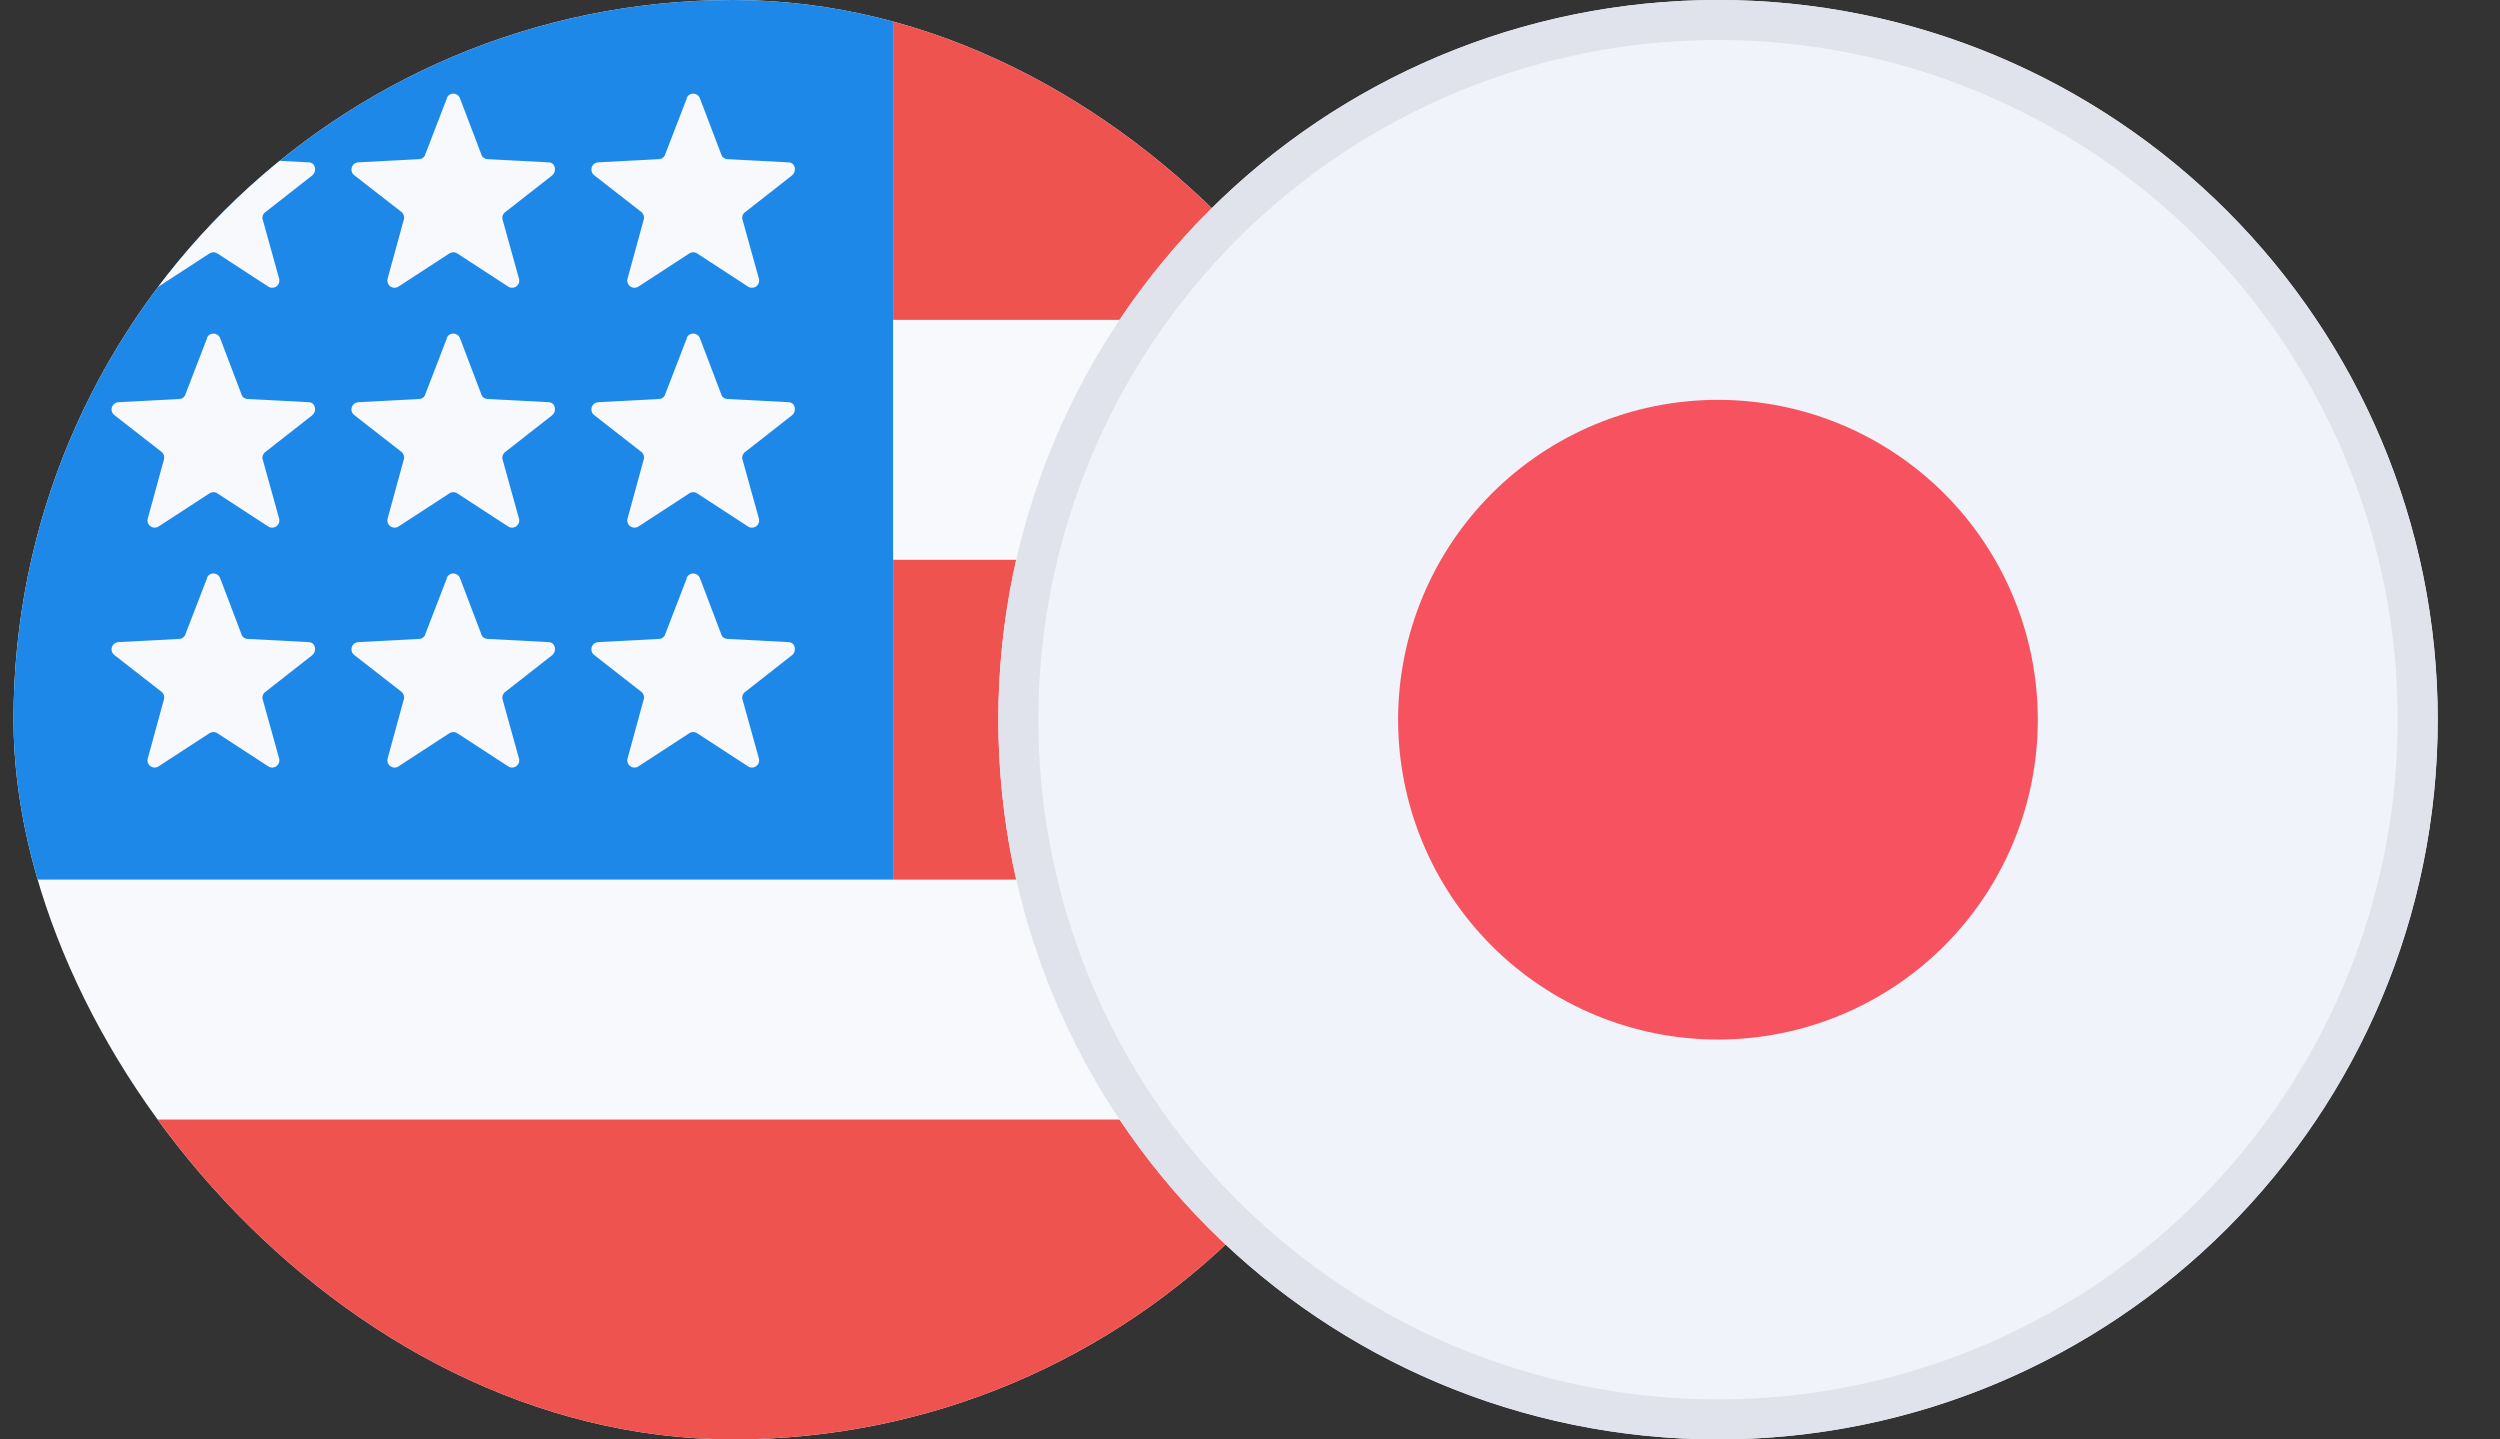 <svg width="33" height="19" viewBox="0 0 33 19" fill="none" xmlns="http://www.w3.org/2000/svg">
<rect x="0" y="0" width="33" height="19" fill="#333333" stroke="none"/>
<g clip-path="url(#clip0_727_590)">
<path d="M0.178 0H19.178V19H0.178V0Z" fill="#F8F9FD"/>
<path d="M11.789 4.222H19.178V0H11.789V4.222ZM0.178 19H19.178V14.778H0.178V19ZM11.789 11.611H19.178V7.389H11.789V11.611Z" fill="#EF5350"/>
<path d="M0.178 0H11.789V11.611H0.178V0Z" fill="#1E88E9"/>
<path d="M2.733 1.288C2.741 1.272 2.753 1.259 2.768 1.25C2.783 1.241 2.8 1.236 2.817 1.236C2.835 1.236 2.852 1.241 2.867 1.25C2.881 1.259 2.894 1.272 2.902 1.288L3.187 2.037C3.197 2.079 3.239 2.101 3.271 2.101L4.073 2.143C4.158 2.143 4.189 2.248 4.126 2.312L3.493 2.808C3.479 2.821 3.47 2.838 3.466 2.857C3.462 2.876 3.464 2.896 3.472 2.913L3.683 3.673C3.689 3.693 3.689 3.713 3.683 3.733C3.677 3.752 3.664 3.769 3.648 3.781C3.631 3.793 3.611 3.799 3.591 3.798C3.571 3.798 3.551 3.791 3.535 3.779L2.87 3.346C2.854 3.336 2.836 3.33 2.817 3.33C2.798 3.33 2.78 3.336 2.764 3.346L2.099 3.779C2.083 3.791 2.064 3.798 2.043 3.798C2.023 3.799 2.003 3.793 1.986 3.781C1.97 3.769 1.958 3.752 1.951 3.733C1.945 3.713 1.945 3.693 1.952 3.673L2.163 2.903C2.169 2.884 2.169 2.864 2.164 2.845C2.158 2.826 2.147 2.809 2.131 2.797L1.508 2.312C1.493 2.3 1.482 2.284 1.477 2.265C1.471 2.247 1.471 2.227 1.477 2.209C1.483 2.191 1.494 2.175 1.509 2.163C1.524 2.151 1.542 2.144 1.561 2.143L2.363 2.101C2.395 2.101 2.437 2.079 2.448 2.037L2.733 1.298V1.288ZM2.733 4.454C2.741 4.439 2.753 4.426 2.768 4.417C2.783 4.408 2.8 4.403 2.817 4.403C2.835 4.403 2.852 4.408 2.867 4.417C2.881 4.426 2.894 4.439 2.902 4.454L3.187 5.204C3.197 5.246 3.239 5.267 3.271 5.267L4.073 5.309C4.158 5.309 4.189 5.415 4.126 5.478L3.493 5.974C3.479 5.988 3.47 6.005 3.466 6.024C3.462 6.043 3.464 6.062 3.472 6.08L3.683 6.84C3.689 6.859 3.689 6.88 3.683 6.899C3.677 6.919 3.664 6.936 3.648 6.947C3.631 6.959 3.611 6.965 3.591 6.965C3.571 6.965 3.551 6.958 3.535 6.946L2.87 6.513C2.854 6.502 2.836 6.497 2.817 6.497C2.798 6.497 2.78 6.502 2.764 6.513L2.099 6.946C2.083 6.958 2.064 6.965 2.043 6.965C2.023 6.965 2.003 6.959 1.986 6.947C1.97 6.936 1.958 6.919 1.951 6.899C1.945 6.88 1.945 6.859 1.952 6.84L2.163 6.069C2.169 6.051 2.169 6.031 2.164 6.012C2.158 5.993 2.147 5.976 2.131 5.964L1.508 5.478C1.493 5.466 1.482 5.45 1.477 5.432C1.471 5.414 1.471 5.394 1.477 5.376C1.483 5.358 1.494 5.342 1.509 5.33C1.524 5.318 1.542 5.311 1.561 5.309L2.363 5.267C2.395 5.267 2.437 5.246 2.448 5.204L2.733 4.465V4.454ZM2.733 7.621C2.741 7.606 2.753 7.593 2.768 7.584C2.783 7.574 2.8 7.57 2.817 7.57C2.835 7.57 2.852 7.574 2.867 7.584C2.881 7.593 2.894 7.606 2.902 7.621L3.187 8.371C3.197 8.413 3.239 8.434 3.271 8.434L4.073 8.476C4.158 8.476 4.189 8.582 4.126 8.645L3.493 9.141C3.479 9.155 3.47 9.172 3.466 9.191C3.462 9.209 3.464 9.229 3.472 9.247L3.683 10.007C3.689 10.026 3.689 10.047 3.683 10.066C3.677 10.085 3.664 10.102 3.648 10.114C3.631 10.126 3.611 10.132 3.591 10.132C3.571 10.131 3.551 10.125 3.535 10.112L2.87 9.679C2.854 9.669 2.836 9.663 2.817 9.663C2.798 9.663 2.78 9.669 2.764 9.679L2.099 10.112C2.083 10.125 2.064 10.131 2.043 10.132C2.023 10.132 2.003 10.126 1.986 10.114C1.97 10.102 1.958 10.085 1.951 10.066C1.945 10.047 1.945 10.026 1.952 10.007L2.163 9.236C2.169 9.217 2.169 9.197 2.164 9.178C2.158 9.159 2.147 9.143 2.131 9.131L1.508 8.645C1.493 8.633 1.482 8.617 1.477 8.599C1.471 8.58 1.471 8.561 1.477 8.543C1.483 8.524 1.494 8.508 1.509 8.496C1.524 8.485 1.542 8.477 1.561 8.476L2.363 8.434C2.395 8.434 2.437 8.413 2.448 8.371L2.733 7.632V7.621ZM5.899 1.288C5.907 1.272 5.919 1.259 5.934 1.25C5.949 1.241 5.966 1.236 5.984 1.236C6.001 1.236 6.018 1.241 6.033 1.25C6.048 1.259 6.06 1.272 6.068 1.288L6.353 2.037C6.364 2.079 6.406 2.101 6.438 2.101L7.24 2.143C7.324 2.143 7.356 2.248 7.293 2.312L6.659 2.808C6.646 2.821 6.636 2.838 6.632 2.857C6.629 2.876 6.631 2.896 6.638 2.913L6.849 3.673C6.856 3.693 6.856 3.713 6.85 3.733C6.843 3.752 6.831 3.769 6.814 3.781C6.798 3.793 6.778 3.799 6.758 3.798C6.737 3.798 6.718 3.791 6.702 3.779L6.037 3.346C6.021 3.336 6.003 3.33 5.984 3.33C5.965 3.33 5.947 3.336 5.931 3.346L5.266 3.779C5.25 3.791 5.23 3.798 5.21 3.798C5.19 3.799 5.17 3.793 5.153 3.781C5.137 3.769 5.124 3.752 5.118 3.733C5.112 3.713 5.112 3.693 5.118 3.673L5.329 2.903C5.336 2.884 5.336 2.864 5.33 2.845C5.325 2.826 5.313 2.809 5.298 2.797L4.675 2.312C4.66 2.3 4.649 2.284 4.643 2.265C4.638 2.247 4.638 2.227 4.644 2.209C4.649 2.191 4.66 2.175 4.675 2.163C4.69 2.151 4.709 2.144 4.728 2.143L5.53 2.101C5.562 2.101 5.604 2.079 5.614 2.037L5.899 1.298V1.288ZM5.899 4.454C5.907 4.439 5.919 4.426 5.934 4.417C5.949 4.408 5.966 4.403 5.984 4.403C6.001 4.403 6.018 4.408 6.033 4.417C6.048 4.426 6.06 4.439 6.068 4.454L6.353 5.204C6.364 5.246 6.406 5.267 6.438 5.267L7.24 5.309C7.324 5.309 7.356 5.415 7.293 5.478L6.659 5.974C6.646 5.988 6.636 6.005 6.632 6.024C6.629 6.043 6.631 6.062 6.638 6.08L6.849 6.84C6.856 6.859 6.856 6.88 6.85 6.899C6.843 6.919 6.831 6.936 6.814 6.947C6.798 6.959 6.778 6.965 6.758 6.965C6.737 6.965 6.718 6.958 6.702 6.946L6.037 6.513C6.021 6.502 6.003 6.497 5.984 6.497C5.965 6.497 5.947 6.502 5.931 6.513L5.266 6.946C5.25 6.958 5.23 6.965 5.21 6.965C5.19 6.965 5.17 6.959 5.153 6.947C5.137 6.936 5.124 6.919 5.118 6.899C5.112 6.88 5.112 6.859 5.118 6.84L5.329 6.069C5.336 6.051 5.336 6.031 5.33 6.012C5.325 5.993 5.313 5.976 5.298 5.964L4.675 5.478C4.66 5.466 4.649 5.45 4.643 5.432C4.638 5.414 4.638 5.394 4.644 5.376C4.649 5.358 4.66 5.342 4.675 5.33C4.69 5.318 4.709 5.311 4.728 5.309L5.53 5.267C5.562 5.267 5.604 5.246 5.614 5.204L5.899 4.465V4.454ZM5.899 7.621C5.907 7.606 5.919 7.593 5.934 7.584C5.949 7.574 5.966 7.57 5.984 7.57C6.001 7.57 6.018 7.574 6.033 7.584C6.048 7.593 6.06 7.606 6.068 7.621L6.353 8.371C6.364 8.413 6.406 8.434 6.438 8.434L7.24 8.476C7.324 8.476 7.356 8.582 7.293 8.645L6.659 9.141C6.646 9.155 6.636 9.172 6.632 9.191C6.629 9.209 6.631 9.229 6.638 9.247L6.849 10.007C6.856 10.026 6.856 10.047 6.85 10.066C6.843 10.085 6.831 10.102 6.814 10.114C6.798 10.126 6.778 10.132 6.758 10.132C6.737 10.131 6.718 10.125 6.702 10.112L6.037 9.679C6.021 9.669 6.003 9.663 5.984 9.663C5.965 9.663 5.947 9.669 5.931 9.679L5.266 10.112C5.25 10.125 5.23 10.131 5.21 10.132C5.19 10.132 5.17 10.126 5.153 10.114C5.137 10.102 5.124 10.085 5.118 10.066C5.112 10.047 5.112 10.026 5.118 10.007L5.329 9.236C5.336 9.217 5.336 9.197 5.33 9.178C5.325 9.159 5.313 9.143 5.298 9.131L4.675 8.645C4.66 8.633 4.649 8.617 4.643 8.599C4.638 8.58 4.638 8.561 4.644 8.543C4.649 8.524 4.66 8.508 4.675 8.496C4.69 8.485 4.709 8.477 4.728 8.476L5.53 8.434C5.562 8.434 5.604 8.413 5.614 8.371L5.899 7.632V7.621ZM9.066 1.288C9.074 1.272 9.086 1.259 9.101 1.25C9.116 1.241 9.133 1.236 9.15 1.236C9.168 1.236 9.185 1.241 9.2 1.25C9.215 1.259 9.227 1.272 9.235 1.288L9.52 2.037C9.53 2.079 9.573 2.101 9.604 2.101L10.407 2.143C10.491 2.143 10.523 2.248 10.459 2.312L9.826 2.808C9.812 2.821 9.803 2.838 9.799 2.857C9.795 2.876 9.797 2.896 9.805 2.913L10.016 3.673C10.022 3.693 10.023 3.713 10.016 3.733C10.01 3.752 9.998 3.769 9.981 3.781C9.965 3.793 9.945 3.799 9.924 3.798C9.904 3.798 9.884 3.791 9.868 3.779L9.203 3.346C9.188 3.336 9.169 3.33 9.15 3.33C9.132 3.33 9.113 3.336 9.098 3.346L8.433 3.779C8.417 3.791 8.397 3.798 8.377 3.798C8.356 3.799 8.336 3.793 8.32 3.781C8.303 3.769 8.291 3.752 8.285 3.733C8.278 3.713 8.278 3.693 8.285 3.673L8.496 2.903C8.502 2.884 8.503 2.864 8.497 2.845C8.491 2.826 8.48 2.809 8.464 2.797L7.842 2.312C7.827 2.3 7.816 2.284 7.81 2.265C7.805 2.247 7.805 2.227 7.81 2.209C7.816 2.191 7.827 2.175 7.842 2.163C7.857 2.151 7.875 2.144 7.894 2.143L8.697 2.101C8.728 2.101 8.77 2.079 8.781 2.037L9.066 1.298V1.288ZM9.066 4.454C9.074 4.439 9.086 4.426 9.101 4.417C9.116 4.408 9.133 4.403 9.15 4.403C9.168 4.403 9.185 4.408 9.2 4.417C9.215 4.426 9.227 4.439 9.235 4.454L9.52 5.204C9.53 5.246 9.573 5.267 9.604 5.267L10.407 5.309C10.491 5.309 10.523 5.415 10.459 5.478L9.826 5.974C9.812 5.988 9.803 6.005 9.799 6.024C9.795 6.043 9.797 6.062 9.805 6.08L10.016 6.84C10.022 6.859 10.023 6.88 10.016 6.899C10.01 6.919 9.998 6.936 9.981 6.947C9.965 6.959 9.945 6.965 9.924 6.965C9.904 6.965 9.884 6.958 9.868 6.946L9.203 6.513C9.188 6.502 9.169 6.497 9.15 6.497C9.132 6.497 9.113 6.502 9.098 6.513L8.433 6.946C8.417 6.958 8.397 6.965 8.377 6.965C8.356 6.965 8.336 6.959 8.32 6.947C8.303 6.936 8.291 6.919 8.285 6.899C8.278 6.88 8.278 6.859 8.285 6.84L8.496 6.069C8.502 6.051 8.503 6.031 8.497 6.012C8.491 5.993 8.48 5.976 8.464 5.964L7.842 5.478C7.827 5.466 7.816 5.45 7.81 5.432C7.805 5.414 7.805 5.394 7.81 5.376C7.816 5.358 7.827 5.342 7.842 5.33C7.857 5.318 7.875 5.311 7.894 5.309L8.697 5.267C8.728 5.267 8.77 5.246 8.781 5.204L9.066 4.465V4.454ZM9.066 7.621C9.074 7.606 9.086 7.593 9.101 7.584C9.116 7.574 9.133 7.57 9.15 7.57C9.168 7.57 9.185 7.574 9.2 7.584C9.215 7.593 9.227 7.606 9.235 7.621L9.52 8.371C9.53 8.413 9.573 8.434 9.604 8.434L10.407 8.476C10.491 8.476 10.523 8.582 10.459 8.645L9.826 9.141C9.812 9.155 9.803 9.172 9.799 9.191C9.795 9.209 9.797 9.229 9.805 9.247L10.016 10.007C10.022 10.026 10.023 10.047 10.016 10.066C10.01 10.085 9.998 10.102 9.981 10.114C9.965 10.126 9.945 10.132 9.924 10.132C9.904 10.131 9.884 10.125 9.868 10.112L9.203 9.679C9.188 9.669 9.169 9.663 9.15 9.663C9.132 9.663 9.113 9.669 9.098 9.679L8.433 10.112C8.417 10.125 8.397 10.131 8.377 10.132C8.356 10.132 8.336 10.126 8.32 10.114C8.303 10.102 8.291 10.085 8.285 10.066C8.278 10.047 8.278 10.026 8.285 10.007L8.496 9.236C8.502 9.217 8.503 9.197 8.497 9.178C8.491 9.159 8.48 9.143 8.464 9.131L7.842 8.645C7.827 8.633 7.816 8.617 7.81 8.599C7.805 8.58 7.805 8.561 7.81 8.543C7.816 8.524 7.827 8.508 7.842 8.496C7.857 8.485 7.875 8.477 7.894 8.476L8.697 8.434C8.728 8.434 8.77 8.413 8.781 8.371L9.066 7.632V7.621Z" fill="#F8F9FD"/>
</g>
<g clip-path="url(#clip1_727_590)">
<path d="M13.178 9.5C13.178 14.747 17.431 19 22.678 19C27.924 19 32.178 14.747 32.178 9.5C32.178 4.253 27.924 0 22.678 0C17.431 0 13.178 4.253 13.178 9.5Z" fill="#F0F3FA"/>
<path d="M22.677 5.278C23.797 5.278 24.871 5.723 25.663 6.514C26.455 7.306 26.899 8.38 26.899 9.5C26.899 10.62 26.455 11.694 25.663 12.486C24.871 13.277 23.797 13.722 22.677 13.722C21.558 13.722 20.484 13.277 19.692 12.486C18.9 11.694 18.455 10.62 18.455 9.5C18.455 8.38 18.9 7.306 19.692 6.514C20.484 5.723 21.558 5.278 22.677 5.278Z" fill="#F7525F"/>
<path fill-rule="evenodd" clip-rule="evenodd" d="M22.678 18.472C23.856 18.472 25.023 18.24 26.111 17.789C27.2 17.338 28.189 16.677 29.022 15.844C29.855 15.011 30.516 14.022 30.967 12.934C31.418 11.845 31.65 10.678 31.65 9.5C31.65 8.322 31.418 7.155 30.967 6.066C30.516 4.978 29.855 3.989 29.022 3.156C28.189 2.323 27.2 1.662 26.111 1.211C25.023 0.76 23.856 0.528 22.678 0.528C20.298 0.528 18.016 1.473 16.333 3.156C14.651 4.838 13.706 7.12 13.706 9.5C13.706 11.88 14.651 14.162 16.333 15.844C18.016 17.527 20.298 18.472 22.678 18.472ZM22.678 19C25.197 19 27.614 17.999 29.395 16.218C31.177 14.436 32.178 12.02 32.178 9.5C32.178 6.98 31.177 4.564 29.395 2.782C27.614 1.001 25.197 0 22.678 0C20.158 0 17.742 1.001 15.96 2.782C14.179 4.564 13.178 6.98 13.178 9.5C13.178 12.02 14.179 14.436 15.96 16.218C17.742 17.999 20.158 19 22.678 19Z" fill="#E0E3EB"/>
</g>
<defs>
<clipPath id="clip0_727_590">
<rect x="0.178" width="19" height="19" rx="9.5" fill="white"/>
</clipPath>
<clipPath id="clip1_727_590">
<rect width="19" height="19" fill="white" transform="translate(13.178)"/>
</clipPath>
</defs>
</svg>

